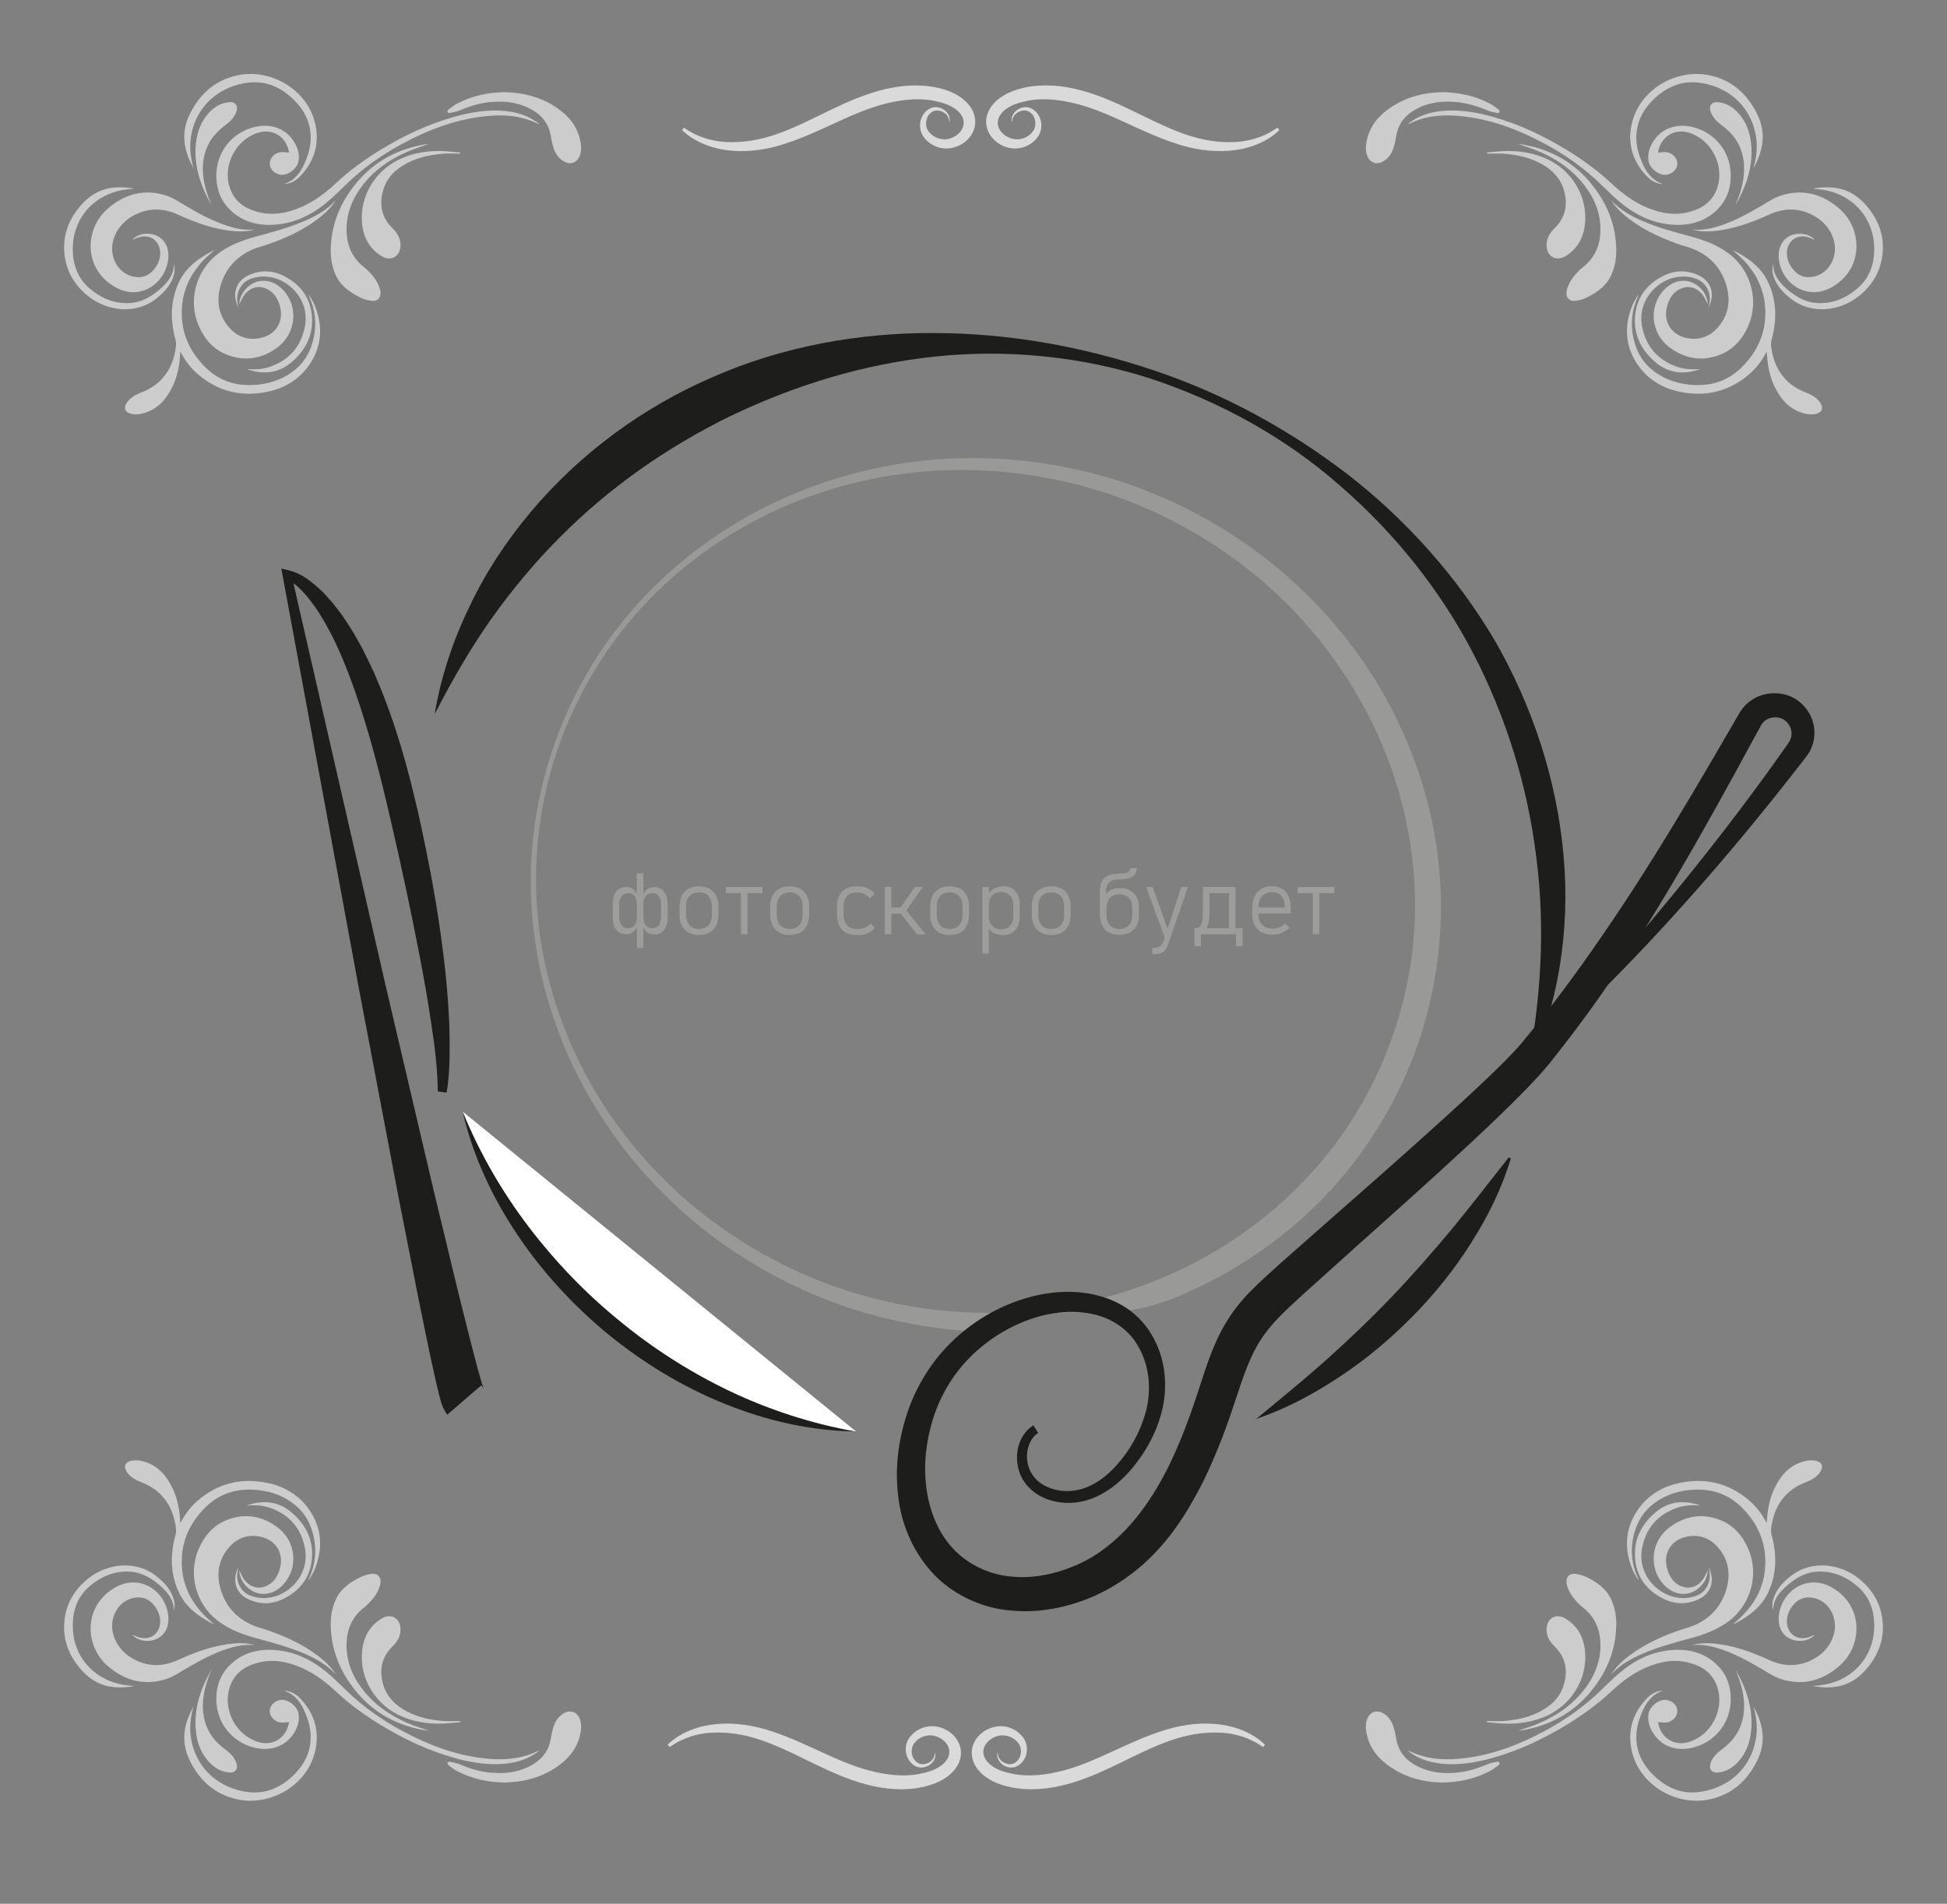 <?xml version="1.0" encoding="UTF-8"?>
<svg id="_Слой_1" data-name="Слой 1" xmlns="http://www.w3.org/2000/svg" viewBox="0 0 220.22 215.35">
  <rect x="0" y="0" width="220.22" height="215.35" fill="#808080" stroke="none"/>
  <defs>
    <style>
      .cls-1 {
        fill: #fff;
      }

      .cls-2 {
        fill: #9d9d9c;
      }

      .cls-3 {
        fill: #dadada;
      }

      .cls-4 {
        fill: #ccc;
      }

      .cls-5 {
        fill: #1d1d1b;
      }

      .cls-6 {
        fill: #999998;
      }
    </style>
  </defs>
  <g>
    <path class="cls-4" d="M182.25,189.38c.38-.62,.88-1.13,1.42-1.6,1.77-1.51,3.82-2.49,5.99-3.27,.36-.13,.72-.24,1.09-.35,2.09-.62,3.63-1.91,4.37-3.94,.66-1.81,.54-3.65-.8-5.18-.9-1.04-2.09-1.5-3.48-1.23-1.92,.37-2.84,2.03-2.2,3.88,.22,.63,.56,1.18,1.13,1.54,1.13,.71,2.38,.34,3.05-.91,.12-.22,.21-.46,.34-.68-.04,.76-.37,1.4-.92,1.91-1.19,1.11-2.87,.97-4.06-.31-1.75-1.89-1.46-4.92,.69-6.5,1.68-1.24,3.57-1.58,5.54-.86,1.61,.58,2.67,1.79,3.34,3.33,1.23,2.84,.31,6.24-2.15,8.12-1.33,1.02-2.85,1.57-4.44,2-1.81,.49-3.62,.98-5.35,1.72-1.33,.57-2.58,1.27-3.57,2.35Z"/>
    <path class="cls-4" d="M159.26,198.02c.29,.12,.57,.25,.86,.36,1.51,.59,3.09,.7,4.69,.58,3.56-.27,6.82-1.5,9.93-3.17,2.31-1.24,4.44-2.75,6.33-4.58,.8-.77,1.58-1.56,2.45-2.25,1.57-1.25,3.34-2.09,5.36-2.29,1.9-.19,3.68,.17,5.14,1.48,1.3,1.16,1.82,2.67,1.73,4.38-.13,2.51-1.86,4.57-4.3,5.16-1.76,.43-3.38-.1-4.34-1.46-.49-.69-.77-1.45-.66-2.32,.11-.91,1.24-1.77,2.1-1.61,.68,.13,1.18,.66,1.17,1.26,0,.6-.53,1.19-1.19,1.28-.31,.04-.64-.02-.99-.04,.03,.13,.05,.31,.1,.47,.47,1.49,1.88,2.24,3.38,1.78,2.57-.78,4.08-3.74,3.2-6.28-.5-1.44-1.59-2.24-2.99-2.64-1.82-.53-3.56-.18-5.24,.58-1.42,.65-2.64,1.58-3.77,2.64-1.51,1.42-3.18,2.62-4.93,3.7-2.65,1.62-5.43,2.95-8.42,3.79-1.67,.47-3.38,.78-5.12,.71-1.49-.06-2.9-.38-4.15-1.24-.12-.08-.23-.17-.34-.25,0-.01,.02-.03,.02-.04Z"/>
    <path class="cls-4" d="M191.41,186.09c.76-.23,1.54-.25,2.31-.19,2.25,.19,4.34,.94,6.37,1.87,1.8,.83,3.62,.78,5.32-.27,.95-.59,1.66-1.46,1.99-2.55,.55-1.81-.45-3.87-2.34-4.21-.85-.15-1.57,.07-2.15,.72-.42,.47-.69,1.01-.78,1.63-.2,1.38,.91,2.76,2.71,2.01,.13-.05,.26-.12,.4-.18-.2,.31-.78,.61-1.31,.67-1.58,.19-2.77-.85-2.75-2.47,.02-1.92,1.41-3.71,3.3-4.06,1.24-.22,2.32,.17,3.31,.89,3.01,2.2,2.72,6.3,.33,8.43-1.92,1.72-4.19,2.36-6.71,1.54-.8-.26-1.53-.77-2.27-1.2-1.5-.88-3.01-1.7-4.67-2.23-.94-.3-1.89-.49-2.88-.41-.07,0-.13,0-.2,0Z"/>
    <path class="cls-4" d="M199.84,172.26c.06-1.32,.26-2.59,.81-3.78,.63-1.37,1.51-2.51,2.99-3.05,.54-.2,1.11-.31,1.69-.2,.74,.14,.97,.65,.55,1.28-.41,.61-1.04,.92-1.69,1.18-.83,.33-1.58,.78-2.2,1.43-.81,.85-1.29,1.86-1.53,3-.06,.28-.12,.56-.14,.85-.01,.21,0,.44,.06,.65,.62,2.28,.6,4.52-.47,6.68-.66,1.33-1.76,2.24-3.02,2.99-.29,.17-.59,.33-.9,.47,.39-.36,.8-.7,1.17-1.08,1.81-1.86,2.67-4.09,2.49-6.67-.15-2.16-1.12-3.97-2.64-5.49-1.68-1.67-3.72-2.22-6.03-1.96-1.6,.18-3.04,.74-4.27,1.8-1.06,.92-1.65,2.09-1.95,3.43-.36,1.61-.2,3.17,.48,4.68,.02,.05,.05,.1,.07,.16,0,0,0,.02,0,.1-.15-.23-.26-.4-.36-.58-.11-.19-.21-.39-.3-.59-.91-2.23-.88-4.42,.41-6.49,1.12-1.78,2.8-2.87,4.85-3.31,3-.64,5.69,0,8.02,2.04,.72,.63,1.29,1.38,1.75,2.22,.04,.08,.09,.16,.14,.24Z"/>
    <path class="cls-4" d="M171.79,195.75c.63-.22,1.2-.4,1.76-.61,2.05-.8,3.89-1.94,5.33-3.64,1.37-1.62,2.21-3.46,2.14-5.63-.05-1.57-.62-2.92-1.87-3.94-.74-.6-1.39-1.3-1.77-2.19-.08-.18-.14-.38-.18-.57-.14-.7,.26-1.21,.96-1.14,.46,.05,.94,.19,1.36,.4,1.15,.58,2.19,1.3,2.74,2.54,.42,.95,.58,1.94,.55,2.96-.07,2.86-1.14,5.34-2.96,7.51-2.08,2.46-4.76,3.84-7.93,4.32-.02,0-.04,0-.13,0Z"/>
    <path class="cls-4" d="M162.97,201.62c-2.14-.04-4.35-.64-6.25-2.14-1.14-.9-1.91-2.05-2.17-3.5-.09-.48-.1-.95,.05-1.42,.28-.91,1.13-1.23,1.93-.71,.55,.35,.89,.87,1.08,1.47,.15,.45,.24,.92,.32,1.39,.25,1.48,1.13,2.45,2.42,3.1,1.38,.7,2.85,.84,4.36,.71,1.23-.11,2.4-.47,3.53-.95,.35-.15,.73-.21,1.1-.29,.08-.02,.23,.04,.26,.11,.03,.06-.03,.22-.09,.27-.32,.24-.64,.49-.99,.68-1.66,.86-3.43,1.28-5.54,1.3Z"/>
    <path class="cls-4" d="M168.19,194.68c.6,0,1.2,.03,1.79,0,1.47-.1,2.9-.39,4.22-1.08,1.29-.68,2.3-1.64,2.7-3.09,.45-1.59,.18-3.03-1.03-4.23-.55-.54-.95-1.15-.94-1.96,0-1.25,1.06-1.89,2.13-1.24,1.15,.69,1.86,1.74,2.12,3.04,.63,3.17-1.07,6.44-4.05,7.88-1.65,.8-3.41,1.05-5.22,.96-.58-.03-1.15-.1-1.73-.15,0-.04,0-.09,0-.13Z"/>
    <path class="cls-4" d="M198.28,192.95c1.14,1.98,1.54,4.03,.48,6.19-1.13,2.29-2.86,3.86-5.4,4.4-3.74,.81-8.05-1.62-8.84-5.7-.44-2.26,.25-4.24,1.89-5.86,.43-.43,.97-.66,1.59-.75,0,.03,0,.05-.01,.05-1.18,.42-1.82,1.35-2.28,2.44-.36,.84-.61,1.72-.63,2.64-.04,1.82,.73,3.3,2.02,4.52,1.39,1.32,3.01,2.05,4.97,1.84,3.1-.33,5.89-2.43,6.52-5.95,.23-1.25,.1-2.48-.25-3.69-.01-.04-.03-.09-.04-.13Z"/>
    <path class="cls-4" d="M200.55,182.15c-.15-.53-.07-1.05,.12-1.55,.4-1.02,1.15-1.77,2.01-2.42,2.18-1.66,5.38-1.38,7.59,.4,1.5,1.21,2.43,2.75,2.65,4.67,.22,1.89-.3,3.59-1.46,5.11-.84,1.1-1.85,1.96-3.22,2.32-.9,.24-1.82,.23-2.73,.12-.15-.02-.31-.04-.46-.09,.84-.04,1.65-.17,2.44-.44,2.79-.98,4.52-3.45,4.5-6.41-.01-1.71-.53-3.22-1.85-4.38-1.26-1.1-2.71-1.74-4.41-1.71-1.2,.02-2.21,.5-3.13,1.2-.39,.29-.76,.62-1.09,.98-.57,.62-.96,1.33-.95,2.21Z"/>
    <path class="cls-4" d="M196.27,188.81c1.17,2.02,1.95,4.17,1.83,6.55-.07,1.36-.43,2.63-1.3,3.7-.63,.77-1.41,1.32-2.43,1.44-.78,.09-1.15-.41-.86-1.15,.23-.59,.66-1.03,1.16-1.4,.81-.6,1.51-1.29,1.97-2.2,.65-1.28,.75-2.63,.53-4.03-.15-.95-.45-1.86-.83-2.74-.03-.06-.04-.12-.07-.18Z"/>
    <path class="cls-4" d="M193.22,177.23c.7,1.24,.56,2.92-1.13,3.69-1.4,.64-2.8,.56-4.14-.17-1.59-.86-2.66-2.14-2.95-3.97-.32-2.04,.3-3.79,1.75-5.25,.78-.78,1.67-1.37,2.79-1.55,.95-.15,1.88,0,2.78,.32-.91-.07-1.81-.03-2.67,.27-2.13,.76-3.45,2.25-3.9,4.46-.62,3,1.65,5.23,3.72,5.64,.86,.17,1.7,.13,2.51-.21,1.07-.45,1.62-1.65,1.34-2.87-.02-.09-.05-.18-.09-.36Z"/>
  </g>
  <g>
    <path class="cls-4" d="M37.97,189.38c-.38-.62-.88-1.13-1.42-1.6-1.77-1.51-3.82-2.49-5.99-3.27-.36-.13-.72-.24-1.09-.35-2.09-.62-3.63-1.91-4.37-3.94-.66-1.81-.54-3.65,.8-5.18,.9-1.04,2.09-1.5,3.48-1.23,1.92,.37,2.84,2.03,2.2,3.88-.22,.63-.56,1.18-1.13,1.54-1.13,.71-2.38,.34-3.05-.91-.12-.22-.21-.46-.34-.68,.04,.76,.37,1.4,.92,1.91,1.19,1.11,2.87,.97,4.06-.31,1.75-1.89,1.46-4.92-.69-6.5-1.68-1.24-3.57-1.58-5.54-.86-1.61,.58-2.67,1.79-3.34,3.33-1.23,2.84-.31,6.24,2.15,8.12,1.33,1.02,2.85,1.57,4.44,2,1.81,.49,3.62,.98,5.35,1.72,1.33,.57,2.58,1.27,3.57,2.35Z"/>
    <path class="cls-4" d="M60.97,198.02c-.29,.12-.57,.25-.86,.36-1.51,.59-3.09,.7-4.69,.58-3.56-.27-6.82-1.5-9.93-3.17-2.31-1.24-4.44-2.75-6.33-4.58-.8-.77-1.58-1.56-2.45-2.25-1.57-1.25-3.34-2.09-5.36-2.29-1.9-.19-3.68,.17-5.14,1.48-1.3,1.16-1.82,2.67-1.73,4.38,.13,2.51,1.86,4.57,4.3,5.16,1.76,.43,3.38-.1,4.34-1.46,.49-.69,.77-1.45,.66-2.32-.11-.91-1.24-1.77-2.1-1.61-.68,.13-1.18,.66-1.17,1.26,0,.6,.53,1.19,1.19,1.28,.31,.04,.64-.02,.99-.04-.03,.13-.05,.31-.1,.47-.47,1.49-1.88,2.24-3.38,1.78-2.57-.78-4.08-3.74-3.2-6.28,.5-1.44,1.59-2.24,2.99-2.64,1.82-.53,3.56-.18,5.24,.58,1.42,.65,2.64,1.58,3.77,2.64,1.51,1.42,3.18,2.62,4.93,3.7,2.65,1.62,5.43,2.95,8.42,3.79,1.67,.47,3.38,.78,5.12,.71,1.49-.06,2.9-.38,4.15-1.24,.12-.08,.23-.17,.34-.25,0-.01-.02-.03-.02-.04Z"/>
    <path class="cls-4" d="M28.82,186.09c-.76-.23-1.54-.25-2.31-.19-2.25,.19-4.34,.94-6.37,1.87-1.8,.83-3.62,.78-5.32-.27-.95-.59-1.66-1.46-1.99-2.55-.55-1.81,.45-3.87,2.34-4.21,.85-.15,1.57,.07,2.15,.72,.42,.47,.69,1.01,.78,1.63,.2,1.38-.91,2.76-2.71,2.01-.13-.05-.26-.12-.4-.18,.2,.31,.78,.61,1.31,.67,1.58,.19,2.77-.85,2.75-2.47-.02-1.92-1.41-3.71-3.3-4.06-1.24-.22-2.32,.17-3.31,.89-3.01,2.2-2.72,6.3-.33,8.43,1.92,1.72,4.19,2.36,6.71,1.54,.8-.26,1.53-.77,2.27-1.2,1.5-.88,3.01-1.7,4.67-2.23,.94-.3,1.89-.49,2.88-.41,.07,0,.13,0,.2,0Z"/>
    <path class="cls-4" d="M20.39,172.26c-.06-1.32-.26-2.59-.81-3.78-.63-1.37-1.51-2.51-2.99-3.05-.54-.2-1.11-.31-1.69-.2-.74,.14-.97,.65-.55,1.28,.41,.61,1.04,.92,1.69,1.18,.83,.33,1.58,.78,2.2,1.43,.81,.85,1.29,1.86,1.53,3,.06,.28,.12,.56,.14,.85,.01,.21,0,.44-.06,.65-.62,2.28-.6,4.52,.47,6.68,.66,1.33,1.76,2.24,3.02,2.99,.29,.17,.59,.33,.9,.47-.39-.36-.8-.7-1.17-1.08-1.81-1.86-2.67-4.09-2.49-6.67,.15-2.16,1.12-3.97,2.64-5.49,1.68-1.67,3.72-2.22,6.03-1.96,1.6,.18,3.04,.74,4.27,1.8,1.06,.92,1.65,2.09,1.95,3.43,.36,1.61,.2,3.17-.48,4.68-.02,.05-.05,.1-.07,.16,0,0,0,.02,0,.1,.15-.23,.26-.4,.36-.58,.11-.19,.21-.39,.3-.59,.91-2.23,.88-4.42-.41-6.49-1.12-1.78-2.8-2.87-4.85-3.31-3-.64-5.69,0-8.02,2.04-.72,.63-1.29,1.38-1.75,2.22-.04,.08-.09,.16-.14,.24Z"/>
    <path class="cls-4" d="M48.43,195.75c-.63-.22-1.2-.4-1.76-.61-2.05-.8-3.89-1.94-5.33-3.64-1.37-1.62-2.21-3.46-2.14-5.63,.05-1.57,.62-2.92,1.87-3.94,.74-.6,1.39-1.3,1.77-2.19,.08-.18,.14-.38,.18-.57,.14-.7-.26-1.21-.96-1.14-.46,.05-.94,.19-1.36,.4-1.15,.58-2.19,1.3-2.74,2.54-.42,.95-.58,1.94-.55,2.96,.07,2.86,1.14,5.34,2.96,7.51,2.08,2.46,4.76,3.84,7.93,4.32,.02,0,.04,0,.13,0Z"/>
    <path class="cls-4" d="M57.25,201.62c2.14-.04,4.35-.64,6.25-2.14,1.14-.9,1.91-2.05,2.17-3.5,.09-.48,.1-.95-.05-1.42-.28-.91-1.13-1.23-1.93-.71-.55,.35-.89,.87-1.08,1.47-.15,.45-.24,.92-.32,1.39-.25,1.48-1.13,2.45-2.42,3.1-1.38,.7-2.85,.84-4.36,.71-1.23-.11-2.4-.47-3.53-.95-.35-.15-.73-.21-1.1-.29-.08-.02-.23,.04-.26,.11-.03,.06,.03,.22,.09,.27,.32,.24,.64,.49,.99,.68,1.66,.86,3.43,1.28,5.54,1.3Z"/>
    <path class="cls-4" d="M52.04,194.68c-.6,0-1.2,.03-1.79,0-1.47-.1-2.9-.39-4.22-1.08-1.29-.68-2.3-1.64-2.7-3.09-.45-1.59-.18-3.03,1.03-4.23,.55-.54,.95-1.15,.94-1.96,0-1.25-1.06-1.89-2.13-1.24-1.15,.69-1.86,1.74-2.12,3.04-.63,3.17,1.07,6.44,4.05,7.88,1.65,.8,3.41,1.05,5.22,.96,.58-.03,1.15-.1,1.73-.15,0-.04,0-.09,0-.13Z"/>
    <path class="cls-4" d="M21.94,192.95c-1.14,1.98-1.54,4.03-.48,6.19,1.13,2.29,2.86,3.86,5.4,4.4,3.74,.81,8.05-1.62,8.84-5.7,.44-2.26-.25-4.24-1.89-5.86-.43-.43-.97-.66-1.59-.75,0,.03,0,.05,.01,.05,1.18,.42,1.82,1.35,2.28,2.44,.36,.84,.61,1.72,.63,2.64,.04,1.82-.73,3.3-2.02,4.52-1.39,1.32-3.01,2.05-4.97,1.84-3.1-.33-5.89-2.43-6.52-5.95-.23-1.25-.1-2.48,.25-3.69,.01-.04,.03-.09,.04-.13Z"/>
    <path class="cls-4" d="M19.67,182.15c.15-.53,.07-1.05-.12-1.55-.4-1.02-1.15-1.77-2.01-2.42-2.18-1.66-5.38-1.38-7.59,.4-1.5,1.21-2.43,2.75-2.65,4.67-.22,1.89,.3,3.59,1.46,5.11,.84,1.1,1.85,1.96,3.22,2.32,.9,.24,1.82,.23,2.73,.12,.15-.02,.31-.04,.46-.09-.84-.04-1.65-.17-2.44-.44-2.79-.98-4.52-3.45-4.5-6.41,.01-1.71,.53-3.22,1.85-4.38,1.26-1.1,2.71-1.74,4.41-1.71,1.2,.02,2.21,.5,3.13,1.2,.39,.29,.76,.62,1.09,.98,.57,.62,.96,1.33,.95,2.21Z"/>
    <path class="cls-4" d="M23.95,188.81c-1.17,2.02-1.95,4.17-1.83,6.55,.07,1.36,.43,2.63,1.3,3.7,.63,.77,1.41,1.32,2.43,1.44,.78,.09,1.15-.41,.86-1.15-.23-.59-.66-1.03-1.16-1.4-.81-.6-1.51-1.29-1.97-2.2-.65-1.28-.75-2.63-.53-4.03,.15-.95,.45-1.86,.83-2.74,.03-.06,.04-.12,.07-.18Z"/>
    <path class="cls-4" d="M27,177.23c-.7,1.24-.56,2.92,1.13,3.69,1.4,.64,2.8,.56,4.14-.17,1.59-.86,2.66-2.14,2.95-3.97,.32-2.04-.3-3.79-1.75-5.25-.78-.78-1.67-1.37-2.79-1.55-.95-.15-1.88,0-2.78,.32,.91-.07,1.81-.03,2.67,.27,2.13,.76,3.45,2.25,3.9,4.46,.62,3-1.65,5.23-3.72,5.64-.86,.17-1.7,.13-2.51-.21-1.07-.45-1.62-1.65-1.34-2.87,.02-.09,.05-.18,.09-.36Z"/>
  </g>
  <g>
    <path class="cls-3" d="M75.52,197.35c1.49-1.45,3.59-2.17,5.65-2.34,2.08-.17,4.19,.18,6.14,.84,3.92,1.28,7.35,3.48,11.09,4.45,1.86,.47,3.78,.72,5.6,.36,.91-.18,1.79-.44,2.46-.95,.68-.49,1.05-1.21,.88-1.88-.16-.69-.89-1.32-1.68-1.48-.76-.19-1.72,.13-2.21,.79-.52,.6-.43,1.73,.29,2.22,.66,.52,1.99-.03,2-1.05h.05c.19,1.07-1.2,2.05-2.28,1.45-1.04-.56-1.39-2.04-.73-3.08,.65-1,1.85-1.55,3.06-1.39,1.17,.17,2.29,.92,2.72,2.17,.21,.63,.16,1.33-.1,1.92-.26,.6-.67,1.07-1.12,1.44-.91,.74-2,1.11-3.04,1.34-2.12,.44-4.3,.23-6.31-.31-4.07-1.08-7.48-3.35-11.12-4.73-1.82-.7-3.71-1.15-5.65-1.14-1.93-.03-3.87,.49-5.47,1.64l-.23-.27Z"/>
    <path class="cls-3" d="M142.85,197.62c-1.6-1.15-3.54-1.67-5.47-1.64-1.94,0-3.83,.44-5.65,1.14-3.65,1.38-7.05,3.65-11.12,4.73-2.01,.53-4.18,.75-6.31,.31-1.04-.22-2.13-.59-3.04-1.34-.45-.37-.87-.84-1.12-1.44-.25-.59-.31-1.29-.1-1.92,.43-1.25,1.55-2,2.72-2.17,1.21-.16,2.41,.39,3.06,1.39,.66,1.04,.31,2.52-.73,3.08-1.09,.6-2.47-.38-2.28-1.46h.05c0,1.03,1.33,1.58,2,1.06,.71-.5,.81-1.62,.29-2.22-.49-.65-1.45-.98-2.21-.79-.79,.16-1.52,.79-1.68,1.48-.17,.67,.2,1.4,.88,1.88,.67,.51,1.55,.77,2.46,.95,1.82,.36,3.74,.11,5.6-.36,3.73-.97,7.16-3.17,11.09-4.45,1.94-.66,4.06-1.02,6.14-.84,2.06,.17,4.16,.9,5.65,2.34l-.23,.27Z"/>
  </g>
  <g>
    <path class="cls-4" d="M37.97,22.68c-.38,.62-.88,1.13-1.42,1.6-1.77,1.51-3.82,2.49-5.99,3.27-.36,.13-.72,.24-1.09,.35-2.09,.62-3.63,1.91-4.37,3.94-.66,1.81-.54,3.65,.8,5.18,.9,1.04,2.09,1.5,3.48,1.23,1.92-.37,2.84-2.03,2.2-3.88-.22-.63-.56-1.18-1.13-1.54-1.13-.71-2.38-.34-3.05,.91-.12,.22-.21,.46-.34,.68,.04-.76,.37-1.4,.92-1.91,1.19-1.11,2.87-.97,4.06,.31,1.75,1.89,1.46,4.92-.69,6.5-1.68,1.24-3.57,1.58-5.54,.86-1.61-.58-2.67-1.79-3.34-3.33-1.23-2.84-.31-6.24,2.15-8.12,1.33-1.02,2.85-1.57,4.44-2,1.81-.49,3.62-.98,5.35-1.72,1.33-.57,2.58-1.27,3.57-2.35Z"/>
    <path class="cls-4" d="M60.97,14.04c-.29-.12-.57-.25-.86-.36-1.51-.59-3.09-.7-4.69-.58-3.56,.27-6.82,1.5-9.93,3.17-2.31,1.24-4.44,2.75-6.33,4.58-.8,.77-1.58,1.56-2.45,2.25-1.57,1.25-3.34,2.09-5.36,2.29-1.9,.19-3.68-.17-5.14-1.48-1.3-1.16-1.82-2.67-1.73-4.38,.13-2.51,1.86-4.57,4.3-5.16,1.76-.43,3.38,.1,4.34,1.46,.49,.69,.77,1.45,.66,2.32-.11,.91-1.24,1.77-2.1,1.61-.68-.13-1.18-.66-1.17-1.26,0-.6,.53-1.19,1.19-1.28,.31-.04,.64,.02,.99,.04-.03-.13-.05-.31-.1-.47-.47-1.49-1.88-2.24-3.38-1.78-2.57,.78-4.08,3.74-3.2,6.28,.5,1.44,1.59,2.24,2.99,2.64,1.82,.53,3.56,.18,5.24-.58,1.42-.65,2.64-1.58,3.77-2.64,1.51-1.42,3.18-2.62,4.93-3.7,2.65-1.62,5.43-2.95,8.42-3.79,1.67-.47,3.38-.78,5.12-.71,1.49,.06,2.9,.38,4.15,1.24,.12,.08,.23,.17,.34,.25,0,.01-.02,.03-.02,.04Z"/>
    <path class="cls-4" d="M28.82,25.96c-.76,.23-1.54,.25-2.31,.19-2.25-.19-4.34-.94-6.37-1.87-1.8-.83-3.62-.78-5.32,.27-.95,.59-1.66,1.46-1.99,2.55-.55,1.81,.45,3.87,2.34,4.21,.85,.15,1.57-.07,2.15-.72,.42-.47,.69-1.01,.78-1.63,.2-1.38-.91-2.76-2.71-2.01-.13,.05-.26,.12-.4,.18,.2-.31,.78-.61,1.31-.67,1.58-.19,2.77,.85,2.75,2.47-.02,1.92-1.41,3.71-3.3,4.06-1.24,.22-2.32-.17-3.31-.89-3.01-2.2-2.72-6.3-.33-8.43,1.92-1.72,4.19-2.36,6.71-1.54,.8,.26,1.53,.77,2.27,1.2,1.5,.88,3.01,1.7,4.67,2.23,.94,.3,1.89,.49,2.88,.41,.07,0,.13,0,.2,0Z"/>
    <path class="cls-4" d="M20.39,39.8c-.06,1.32-.26,2.59-.81,3.78-.63,1.37-1.51,2.51-2.99,3.05-.54,.2-1.11,.31-1.69,.2-.74-.14-.97-.65-.55-1.28,.41-.61,1.04-.92,1.69-1.18,.83-.33,1.58-.78,2.2-1.43,.81-.85,1.29-1.86,1.53-3,.06-.28,.12-.56,.14-.85,.01-.21,0-.44-.06-.65-.62-2.28-.6-4.52,.47-6.68,.66-1.33,1.76-2.24,3.02-2.99,.29-.17,.59-.33,.9-.47-.39,.36-.8,.7-1.17,1.08-1.81,1.86-2.67,4.09-2.49,6.67,.15,2.16,1.12,3.97,2.64,5.49,1.68,1.67,3.72,2.22,6.03,1.96,1.6-.18,3.04-.74,4.27-1.8,1.06-.92,1.65-2.09,1.95-3.43,.36-1.61,.2-3.17-.48-4.68-.02-.05-.05-.1-.07-.16,0,0,0-.02,0-.1,.15,.23,.26,.4,.36,.58,.11,.19,.21,.39,.3,.59,.91,2.23,.88,4.42-.41,6.49-1.12,1.78-2.8,2.87-4.85,3.31-3,.64-5.69,0-8.02-2.04-.72-.63-1.29-1.38-1.75-2.22-.04-.08-.09-.16-.14-.24Z"/>
    <path class="cls-4" d="M48.43,16.31c-.63,.22-1.2,.4-1.76,.61-2.05,.8-3.89,1.94-5.33,3.64-1.37,1.62-2.21,3.46-2.14,5.63,.05,1.57,.62,2.92,1.87,3.94,.74,.6,1.39,1.3,1.77,2.19,.08,.18,.14,.38,.18,.57,.14,.7-.26,1.21-.96,1.14-.46-.05-.94-.19-1.36-.4-1.15-.58-2.19-1.3-2.74-2.54-.42-.95-.58-1.94-.55-2.96,.07-2.86,1.14-5.34,2.96-7.51,2.08-2.46,4.76-3.84,7.93-4.32,.02,0,.04,0,.13,0Z"/>
    <path class="cls-4" d="M57.25,10.44c2.14,.04,4.35,.64,6.25,2.14,1.14,.9,1.91,2.05,2.17,3.5,.09,.48,.1,.95-.05,1.42-.28,.91-1.13,1.23-1.93,.71-.55-.35-.89-.87-1.08-1.47-.15-.45-.24-.92-.32-1.39-.25-1.48-1.13-2.45-2.42-3.1-1.38-.7-2.85-.84-4.36-.71-1.23,.11-2.4,.47-3.53,.95-.35,.15-.73,.21-1.1,.29-.08,.02-.23-.04-.26-.11-.03-.06,.03-.22,.09-.27,.32-.24,.64-.49,.99-.68,1.66-.86,3.43-1.28,5.54-1.3Z"/>
    <path class="cls-4" d="M52.04,17.38c-.6,0-1.2-.03-1.79,0-1.47,.1-2.9,.39-4.22,1.08-1.29,.68-2.3,1.64-2.7,3.09-.45,1.59-.18,3.03,1.03,4.23,.55,.54,.95,1.15,.94,1.96,0,1.25-1.06,1.89-2.13,1.24-1.15-.69-1.86-1.74-2.12-3.04-.63-3.17,1.07-6.44,4.05-7.88,1.65-.8,3.41-1.05,5.22-.96,.58,.03,1.15,.1,1.73,.15,0,.04,0,.09,0,.13Z"/>
    <path class="cls-4" d="M21.94,19.11c-1.14-1.98-1.54-4.03-.48-6.19,1.13-2.29,2.86-3.86,5.4-4.4,3.74-.81,8.05,1.62,8.84,5.7,.44,2.26-.25,4.24-1.89,5.86-.43,.43-.97,.66-1.59,.75,0-.03,0-.05,.01-.05,1.18-.42,1.82-1.35,2.28-2.44,.36-.84,.61-1.72,.63-2.64,.04-1.82-.73-3.3-2.02-4.52-1.39-1.32-3.01-2.05-4.97-1.84-3.1,.33-5.89,2.43-6.52,5.95-.23,1.25-.1,2.48,.25,3.69,.01,.04,.03,.09,.04,.13Z"/>
    <path class="cls-4" d="M19.67,29.91c.15,.53,.07,1.05-.12,1.55-.4,1.02-1.15,1.77-2.01,2.42-2.18,1.66-5.38,1.38-7.59-.4-1.5-1.21-2.43-2.75-2.65-4.67-.22-1.89,.3-3.59,1.46-5.11,.84-1.1,1.85-1.96,3.22-2.32,.9-.24,1.82-.23,2.73-.12,.15,.02,.31,.04,.46,.09-.84,.04-1.65,.17-2.44,.44-2.79,.98-4.52,3.45-4.5,6.41,.01,1.71,.53,3.22,1.85,4.38,1.26,1.1,2.71,1.74,4.41,1.71,1.2-.02,2.21-.5,3.13-1.2,.39-.29,.76-.62,1.09-.98,.57-.62,.96-1.33,.95-2.21Z"/>
    <path class="cls-4" d="M23.95,23.25c-1.17-2.02-1.95-4.17-1.83-6.55,.07-1.36,.43-2.63,1.3-3.7,.63-.77,1.41-1.32,2.43-1.44,.78-.09,1.15,.41,.86,1.15-.23,.59-.66,1.03-1.16,1.4-.81,.6-1.51,1.29-1.97,2.2-.65,1.28-.75,2.63-.53,4.03,.15,.95,.45,1.86,.83,2.74,.03,.06,.04,.12,.07,.18Z"/>
    <path class="cls-4" d="M27,34.82c-.7-1.24-.56-2.92,1.13-3.69,1.4-.64,2.8-.56,4.14,.17,1.59,.86,2.66,2.14,2.95,3.97,.32,2.04-.3,3.79-1.75,5.25-.78,.78-1.67,1.37-2.79,1.55-.95,.15-1.88,0-2.78-.32,.91,.07,1.81,.03,2.67-.27,2.13-.76,3.45-2.25,3.9-4.46,.62-3-1.65-5.23-3.72-5.64-.86-.17-1.7-.13-2.51,.21-1.07,.45-1.62,1.65-1.34,2.87,.02,.09,.05,.18,.09,.36Z"/>
  </g>
  <g>
    <path class="cls-4" d="M182.25,22.68c.38,.62,.88,1.13,1.42,1.6,1.77,1.51,3.82,2.49,5.99,3.27,.36,.13,.72,.24,1.09,.35,2.09,.62,3.63,1.91,4.37,3.94,.66,1.81,.54,3.65-.8,5.18-.9,1.04-2.09,1.5-3.48,1.23-1.92-.37-2.84-2.03-2.2-3.88,.22-.63,.56-1.18,1.13-1.54,1.13-.71,2.38-.34,3.05,.91,.12,.22,.21,.46,.34,.68-.04-.76-.37-1.4-.92-1.91-1.19-1.11-2.87-.97-4.06,.31-1.75,1.89-1.46,4.92,.69,6.5,1.68,1.24,3.57,1.58,5.54,.86,1.61-.58,2.67-1.79,3.34-3.33,1.23-2.84,.31-6.24-2.15-8.12-1.33-1.02-2.85-1.57-4.44-2-1.81-.49-3.62-.98-5.35-1.72-1.33-.57-2.58-1.27-3.57-2.35Z"/>
    <path class="cls-4" d="M159.26,14.04c.29-.12,.57-.25,.86-.36,1.51-.59,3.09-.7,4.69-.58,3.56,.27,6.82,1.5,9.93,3.17,2.31,1.24,4.44,2.75,6.33,4.58,.8,.77,1.58,1.56,2.45,2.25,1.57,1.25,3.34,2.09,5.36,2.29,1.9,.19,3.68-.17,5.14-1.48,1.3-1.16,1.82-2.67,1.73-4.38-.13-2.51-1.86-4.57-4.3-5.16-1.76-.43-3.38,.1-4.34,1.46-.49,.69-.77,1.45-.66,2.32,.11,.91,1.24,1.77,2.1,1.61,.68-.13,1.18-.66,1.17-1.26,0-.6-.53-1.19-1.19-1.28-.31-.04-.64,.02-.99,.04,.03-.13,.05-.31,.1-.47,.47-1.49,1.88-2.24,3.38-1.78,2.57,.78,4.08,3.74,3.2,6.28-.5,1.44-1.59,2.24-2.99,2.64-1.82,.53-3.56,.18-5.24-.58-1.42-.65-2.64-1.58-3.77-2.64-1.51-1.42-3.18-2.62-4.93-3.7-2.65-1.62-5.43-2.95-8.42-3.79-1.67-.47-3.38-.78-5.12-.71-1.49,.06-2.9,.38-4.15,1.24-.12,.08-.23,.17-.34,.25,0,.01,.02,.03,.02,.04Z"/>
    <path class="cls-4" d="M191.41,25.96c.76,.23,1.54,.25,2.31,.19,2.25-.19,4.34-.94,6.37-1.87,1.8-.83,3.62-.78,5.32,.27,.95,.59,1.66,1.46,1.99,2.55,.55,1.81-.45,3.87-2.34,4.21-.85,.15-1.57-.07-2.15-.72-.42-.47-.69-1.01-.78-1.63-.2-1.38,.91-2.76,2.71-2.01,.13,.05,.26,.12,.4,.18-.2-.31-.78-.61-1.31-.67-1.58-.19-2.77,.85-2.75,2.47,.02,1.92,1.41,3.71,3.3,4.06,1.24,.22,2.32-.17,3.31-.89,3.01-2.2,2.72-6.3,.33-8.43-1.92-1.72-4.19-2.36-6.71-1.54-.8,.26-1.53,.77-2.27,1.2-1.5,.88-3.01,1.7-4.67,2.23-.94,.3-1.89,.49-2.88,.41-.07,0-.13,0-.2,0Z"/>
    <path class="cls-4" d="M199.84,39.8c.06,1.32,.26,2.59,.81,3.78,.63,1.37,1.51,2.51,2.99,3.05,.54,.2,1.11,.31,1.69,.2,.74-.14,.97-.65,.55-1.28-.41-.61-1.04-.92-1.69-1.18-.83-.33-1.58-.78-2.2-1.43-.81-.85-1.29-1.86-1.53-3-.06-.28-.12-.56-.14-.85-.01-.21,0-.44,.06-.65,.62-2.28,.6-4.52-.47-6.68-.66-1.33-1.76-2.24-3.02-2.99-.29-.17-.59-.33-.9-.47,.39,.36,.8,.7,1.17,1.08,1.81,1.86,2.67,4.09,2.49,6.67-.15,2.16-1.12,3.97-2.64,5.49-1.68,1.67-3.72,2.22-6.03,1.96-1.6-.18-3.04-.74-4.27-1.8-1.06-.92-1.65-2.09-1.95-3.43-.36-1.61-.2-3.17,.48-4.68,.02-.05,.05-.1,.07-.16,0,0,0-.02,0-.1-.15,.23-.26,.4-.36,.58-.11,.19-.21,.39-.3,.59-.91,2.23-.88,4.42,.41,6.49,1.12,1.78,2.8,2.87,4.85,3.31,3,.64,5.69,0,8.02-2.04,.72-.63,1.29-1.38,1.75-2.22,.04-.08,.09-.16,.14-.24Z"/>
    <path class="cls-4" d="M171.79,16.31c.63,.22,1.2,.4,1.76,.61,2.05,.8,3.89,1.94,5.33,3.64,1.37,1.62,2.21,3.46,2.14,5.63-.05,1.57-.62,2.92-1.87,3.94-.74,.6-1.39,1.3-1.77,2.19-.08,.18-.14,.38-.18,.57-.14,.7,.26,1.21,.96,1.14,.46-.05,.94-.19,1.36-.4,1.15-.58,2.19-1.3,2.74-2.54,.42-.95,.58-1.94,.55-2.96-.07-2.86-1.14-5.34-2.96-7.51-2.08-2.46-4.76-3.84-7.93-4.32-.02,0-.04,0-.13,0Z"/>
    <path class="cls-4" d="M162.97,10.44c-2.14,.04-4.35,.64-6.25,2.14-1.14,.9-1.91,2.05-2.17,3.5-.09,.48-.1,.95,.05,1.42,.28,.91,1.13,1.23,1.93,.71,.55-.35,.89-.87,1.08-1.47,.15-.45,.24-.92,.32-1.39,.25-1.48,1.13-2.45,2.42-3.1,1.38-.7,2.85-.84,4.36-.71,1.23,.11,2.4,.47,3.53,.95,.35,.15,.73,.21,1.1,.29,.08,.02,.23-.04,.26-.11,.03-.06-.03-.22-.09-.27-.32-.24-.64-.49-.99-.68-1.66-.86-3.43-1.28-5.54-1.3Z"/>
    <path class="cls-4" d="M168.19,17.38c.6,0,1.2-.03,1.79,0,1.47,.1,2.9,.39,4.22,1.08,1.29,.68,2.3,1.64,2.7,3.09,.45,1.59,.18,3.03-1.03,4.23-.55,.54-.95,1.15-.94,1.96,0,1.25,1.06,1.89,2.13,1.24,1.15-.69,1.86-1.74,2.12-3.04,.63-3.17-1.07-6.44-4.05-7.88-1.65-.8-3.41-1.05-5.22-.96-.58,.03-1.15,.1-1.73,.15,0,.04,0,.09,0,.13Z"/>
    <path class="cls-4" d="M198.28,19.11c1.14-1.98,1.54-4.03,.48-6.19-1.13-2.29-2.86-3.86-5.4-4.4-3.74-.81-8.05,1.62-8.84,5.7-.44,2.26,.25,4.24,1.89,5.86,.43,.43,.97,.66,1.59,.75,0-.03,0-.05-.01-.05-1.18-.42-1.82-1.35-2.28-2.44-.36-.84-.61-1.72-.63-2.64-.04-1.82,.73-3.3,2.02-4.52,1.39-1.32,3.01-2.05,4.97-1.84,3.1,.33,5.89,2.43,6.52,5.95,.23,1.25,.1,2.48-.25,3.69-.01,.04-.03,.09-.04,.13Z"/>
    <path class="cls-4" d="M200.55,29.91c-.15,.53-.07,1.05,.12,1.55,.4,1.02,1.15,1.77,2.01,2.42,2.18,1.66,5.38,1.38,7.59-.4,1.5-1.21,2.43-2.75,2.65-4.67,.22-1.89-.3-3.59-1.46-5.11-.84-1.1-1.85-1.96-3.22-2.32-.9-.24-1.82-.23-2.73-.12-.15,.02-.31,.04-.46,.09,.84,.04,1.65,.17,2.44,.44,2.79,.98,4.52,3.45,4.5,6.41-.01,1.71-.53,3.22-1.85,4.38-1.26,1.1-2.71,1.74-4.41,1.71-1.2-.02-2.21-.5-3.13-1.2-.39-.29-.76-.62-1.09-.98-.57-.62-.96-1.33-.95-2.21Z"/>
    <path class="cls-4" d="M196.27,23.25c1.17-2.02,1.95-4.17,1.83-6.55-.07-1.36-.43-2.63-1.3-3.7-.63-.77-1.41-1.32-2.43-1.44-.78-.09-1.15,.41-.86,1.15,.23,.59,.66,1.03,1.16,1.4,.81,.6,1.51,1.29,1.97,2.2,.65,1.28,.75,2.63,.53,4.03-.15,.95-.45,1.86-.83,2.74-.03,.06-.04,.12-.07,.18Z"/>
    <path class="cls-4" d="M193.22,34.82c.7-1.24,.56-2.92-1.13-3.69-1.4-.64-2.8-.56-4.14,.17-1.59,.86-2.66,2.14-2.95,3.97-.32,2.04,.3,3.79,1.75,5.25,.78,.78,1.67,1.37,2.79,1.55,.95,.15,1.88,0,2.78-.32-.91,.07-1.81,.03-2.67-.27-2.13-.76-3.45-2.25-3.9-4.46-.62-3,1.65-5.23,3.72-5.64,.86-.17,1.7-.13,2.51,.21,1.07,.45,1.62,1.65,1.34,2.87-.02,.09-.05,.18-.09,.36Z"/>
  </g>
  <g>
    <path class="cls-3" d="M144.71,14.71c-1.49,1.45-3.59,2.17-5.65,2.34-2.08,.17-4.19-.18-6.14-.84-3.92-1.28-7.35-3.48-11.09-4.45-1.86-.47-3.78-.72-5.6-.36-.91,.18-1.79,.44-2.46,.95-.68,.49-1.05,1.21-.88,1.88,.16,.69,.89,1.32,1.68,1.48,.76,.19,1.72-.13,2.21-.79,.52-.6,.43-1.73-.29-2.22-.66-.52-1.99,.03-2,1.05h-.05c-.19-1.07,1.2-2.05,2.28-1.45,1.04,.56,1.39,2.04,.73,3.08-.65,1-1.85,1.55-3.06,1.39-1.17-.17-2.29-.92-2.72-2.17-.21-.63-.16-1.33,.1-1.92,.26-.6,.67-1.07,1.12-1.44,.91-.74,2-1.11,3.04-1.34,2.12-.44,4.3-.23,6.31,.31,4.07,1.08,7.48,3.35,11.12,4.73,1.82,.7,3.71,1.15,5.65,1.14,1.93,.03,3.87-.49,5.47-1.64l.23,.27Z"/>
    <path class="cls-3" d="M77.37,14.44c1.6,1.15,3.54,1.67,5.47,1.64,1.94,0,3.83-.44,5.65-1.14,3.65-1.38,7.05-3.65,11.12-4.73,2.01-.53,4.18-.75,6.31-.31,1.04,.22,2.13,.59,3.04,1.34,.45,.37,.87,.84,1.12,1.44,.25,.59,.31,1.29,.1,1.92-.43,1.25-1.55,2-2.72,2.17-1.21,.16-2.41-.39-3.06-1.39-.66-1.04-.31-2.52,.73-3.08,1.09-.6,2.47,.38,2.28,1.46h-.05c0-1.03-1.33-1.58-2-1.06-.71,.5-.81,1.62-.29,2.22,.49,.65,1.45,.98,2.21,.79,.79-.16,1.52-.79,1.68-1.48,.17-.67-.2-1.4-.88-1.88-.67-.51-1.55-.77-2.46-.95-1.82-.36-3.74-.11-5.6,.36-3.73,.97-7.16,3.17-11.09,4.45-1.94,.66-4.06,1.02-6.14,.84-2.06-.17-4.16-.9-5.65-2.34l.23-.27Z"/>
  </g>
  <g>
    <g>
      <g>
        <path class="cls-1" d="M96.82,161.92c-20.25-1.88-38.83-18.09-44.48-36.17"/>
        <path class="cls-5" d="M96.82,161.92c-5.06-.05-10.13-1.21-14.86-3.13-4.75-1.91-9.17-4.61-13.15-7.84-3.95-3.26-7.47-7.06-10.31-11.31-2.84-4.24-5.04-8.94-6.16-13.88,1.91,4.68,4.43,9.02,7.43,12.98,3.01,3.95,6.46,7.55,10.3,10.67,3.82,3.15,8.03,5.83,12.51,7.97,4.49,2.13,9.26,3.67,14.24,4.56Z"/>
      </g>
      <path class="cls-5" d="M49.18,80.7c.69-4.14,2.04-8.2,3.9-12.04,1.82-3.86,4.2-7.48,6.97-10.77,5.54-6.59,12.7-11.86,20.62-15.26,7.9-3.47,16.53-5,25-4.96,8.48,.02,16.84,1.54,24.76,4.2,7.94,2.64,15.37,6.7,22.03,11.81,6.62,5.15,12.36,11.55,16.67,18.87,4.21,7.36,6.95,15.64,7.71,24.13,.79,8.47-.57,17.17-4.16,24.73,1.61-8.2,2.13-16.38,1.09-24.42-.98-8.02-3.39-15.85-7.13-23.06-3.74-7.21-8.94-13.69-15.15-19.06-6.18-5.42-13.55-9.47-21.37-12.05-7.85-2.52-16.22-3.34-24.32-2.49-8.11,.84-15.92,3.26-23.11,6.7-7.18,3.5-13.78,8.11-19.42,13.8-2.83,2.84-5.4,5.94-7.76,9.26-2.33,3.33-4.4,6.89-6.31,10.63Z"/>
      <path class="cls-6" d="M160.61,117.43c-2.12,6.35-5.57,12.27-10.1,17.19-4.53,4.93-10.1,8.85-16.18,11.57-6.08,2.73-8.25,2.08-14.87,2.33-1.36,.05-7.14,2.17-8.5,2.12-5.26-.21-10.47-1.19-15.44-2.87-6.23-2.16-12.07-5.43-17.1-9.65-5.04-4.21-9.25-9.38-12.38-15.13-3.14-5.74-5.12-12.11-5.77-18.61-.67-6.5,.08-13.13,2.14-19.32,2.03-6.2,5.37-11.98,9.77-16.81,4.39-4.84,9.76-8.78,15.7-11.53,5.93-2.77,12.39-4.42,18.95-4.81,6.56-.4,13.19,.44,19.49,2.41,6.28,2.01,12.22,5.15,17.39,9.29,5.17,4.14,9.6,9.25,12.87,15.05,3.26,5.8,5.42,12.26,6.13,18.92,.72,6.65-.02,13.47-2.1,19.83Zm-2.85-.94c1.98-5.96,2.71-12.34,2.06-18.6-.63-6.26-2.53-12.39-5.56-17.94-3.01-5.55-7.08-10.55-11.95-14.62-4.86-4.08-10.51-7.25-16.54-9.34-6.05-2.05-12.47-3.03-18.87-2.79-6.4,.24-12.78,1.66-18.65,4.3-5.86,2.63-11.24,6.41-15.61,11.16-4.37,4.74-7.69,10.44-9.73,16.56-2,6.14-2.72,12.69-2.02,19.1,.69,6.42,2.77,12.65,5.92,18.25,3.16,5.61,7.44,10.55,12.44,14.54,5.01,4,10.75,7.04,16.83,8.98,6.1,1.91,12.51,2.72,18.85,2.32,6.34-.38,12.58-1.98,18.3-4.65,5.73-2.66,10.91-6.46,15.13-11.12,4.24-4.65,7.45-10.21,9.4-16.18Z"/>
      <path class="cls-5" d="M117.45,162.06c-1,.66-1.43,2-1.25,3.23,.16,1.25,.96,2.28,2.09,2.83,1.11,.56,2.47,.68,3.7,.4,1.24-.28,2.39-.96,3.37-1.84,1.95-1.78,3.44-4.21,4.17-6.74,.74-2.53,.53-5.29-.72-7.52-1.21-2.25-3.51-3.61-6.06-3.92-2.56-.34-5.22,.21-7.63,1.29-2.41,1.08-4.58,2.7-6.28,4.69-1.7,2-2.91,4.36-3.56,6.91-1.37,5.03-.6,10.85,2.94,14.21,1.75,1.63,4.03,2.62,6.49,2.76,2.45,.19,4.98-.39,7.28-1.43,4.63-2.12,7.91-6.42,10.27-11.23,1.17-2.43,2.16-4.98,3.03-7.62,.89-2.59,1.64-5.5,3.27-8.29,.81-1.4,1.82-2.65,2.9-3.75,1.1-1.11,2.15-2.03,3.21-3l6.38-5.63c4.25-3.73,8.49-7.46,12.65-11.25,2.08-1.89,4.15-3.79,6.12-5.74l1.43-1.47c.44-.5,.87-.94,1.31-1.51,.89-1.08,1.76-2.16,2.61-3.27,3.42-4.42,6.6-9.03,9.66-13.74,3.05-4.72,5.95-9.55,8.8-14.42l2.13-3.66,.53-.92,.27-.46c.09-.14,.17-.3,.32-.54,.57-.85,1.43-1.5,2.4-1.8,.24-.08,.49-.13,.74-.17,.14-.02,.24-.03,.34-.03h.37c.5-.02,1.01,.07,1.49,.23,.97,.32,1.78,1.02,2.31,1.85,.54,.83,.78,1.86,.67,2.86-.04,.5-.2,.99-.41,1.44-.09,.23-.25,.42-.38,.63-.14,.2-.22,.3-.34,.45-6.95,8.99-14.35,17.62-22.35,25.66l-.73-.68c7.47-8.47,14.57-17.25,21.05-26.47,.09-.13,.23-.31,.28-.41,.05-.1,.13-.18,.16-.28,.08-.19,.15-.39,.15-.59,.04-.4-.08-.83-.32-1.18-.48-.73-1.33-.96-2.18-.69-.37,.13-.7,.39-.91,.73l-.97,1.78-2.03,3.73c-2.73,4.97-5.51,9.92-8.47,14.79-2.95,4.87-6.1,9.64-9.55,14.22-.86,1.15-1.74,2.28-2.63,3.4-.42,.56-.96,1.14-1.45,1.71l-1.5,1.6c-2.02,2.07-4.08,4.02-6.16,5.97-4.16,3.87-8.39,7.65-12.61,11.42l-6.29,5.66c-1.02,.94-2.09,1.9-2.97,2.81-.88,.93-1.66,1.9-2.28,2.95-1.26,2.1-2,4.71-2.94,7.46-.92,2.73-1.99,5.46-3.29,8.12-1.34,2.64-2.88,5.26-4.97,7.54-2.04,2.3-4.64,4.21-7.5,5.47-2.87,1.22-6.04,1.88-9.24,1.57-3.2-.24-6.39-1.69-8.68-4.02-2.25-2.35-3.64-5.42-4.04-8.49-.45-3.08-.14-6.17,.73-9.07,.84-2.9,2.35-5.66,4.39-7.91,2.04-2.25,4.57-4.02,7.36-5.17,2.78-1.14,5.88-1.71,8.94-1.21,1.52,.25,3.04,.78,4.36,1.67,1.33,.88,2.41,2.13,3.12,3.52,1.46,2.78,1.56,6.1,.63,8.96-.45,1.44-1.12,2.79-1.93,4.02-.82,1.23-1.77,2.38-2.93,3.35-1.15,.96-2.53,1.74-4.07,2.04-1.53,.29-3.16,.12-4.56-.63-.7-.37-1.32-.9-1.8-1.56-.48-.67-.74-1.45-.83-2.24-.19-1.55,.39-3.31,1.82-4.21l.54,.84Z"/>
      <path class="cls-5" d="M50.59,160.04c-.22-.32-.42-.68-.57-1.05-.09-.24-.09-.25-.11-.33l-.06-.21-.22-.82-.36-1.51-.65-2.95-1.21-5.88-2.31-11.74-4.46-23.48-8.68-47-.14-.75,.71,.16h0c1.59,.37,2.64,1.26,3.67,2.2,.52,.46,.95,1,1.41,1.51,.41,.54,.86,1.06,1.24,1.63,.37,.57,.76,1.13,1.1,1.71l1,1.76c.58,1.2,1.22,2.4,1.71,3.64,2.1,4.92,3.52,10.07,4.68,15.21,1.14,5.13,2.13,10.31,2.77,15.55,.35,2.61,.57,5.25,.7,7.9,.05,1.32,.06,2.65,.04,3.98-.03,1.34-.09,2.64-.34,4.03l-.99-.15c-.03-2.49-.34-5.12-.74-7.67-.38-2.56-.83-5.12-1.32-7.67-.98-5.1-2.08-10.19-3.25-15.26-1.17-5.06-2.43-10.06-4.14-14.9-.86-2.41-1.81-4.79-3.03-7-.29-.56-.63-1.08-.95-1.63-.36-.51-.7-1.04-1.09-1.52-.38-.49-.8-.95-1.24-1.36-.42-.41-.97-.79-1.39-.97h0s.57-.59,.57-.59l10.67,46.57,5.45,23.25,2.8,11.6,1.45,5.77,.75,2.85,.39,1.38,.2,.62,.05,.15s.05,.15,0,.02c-.05-.14-.15-.28-.28-.37l-3.84,3.31Z"/>
      <path class="cls-5" d="M142.08,160.51c2.73-2.25,5.4-4.43,7.96-6.71,2.55-2.29,5.02-4.64,7.37-7.1,2.35-2.46,4.59-5.02,6.78-7.64,2.18-2.64,4.27-5.37,6.46-8.14l.24,.12c-1.03,3.4-2.61,6.6-4.52,9.59-1.89,3.01-4.14,5.79-6.64,8.32-2.5,2.53-5.24,4.83-8.2,6.78-2.95,1.96-6.1,3.64-9.45,4.78Z"/>
    </g>
    <g>
      <path class="cls-2" d="M69.69,105.16c-.26-.35-.39-.84-.39-1.48v-1.35c0-.63,.13-1.12,.39-1.47s.63-.52,1.12-.52,.82,.17,1.07,.52,.38,.84,.38,1.47v1.33c0,.64-.13,1.14-.38,1.49s-.61,.53-1.07,.53-.85-.18-1.12-.53Zm2.09-.51c.17-.23,.26-.55,.26-.97v-1.35c0-.42-.09-.74-.26-.96s-.41-.34-.71-.34c-.33,0-.58,.11-.76,.34s-.27,.55-.27,.96v1.35c0,.42,.09,.74,.27,.97s.43,.35,.76,.35c.31,0,.54-.12,.71-.35Zm.25-5.86h.74v8.45h-.74v-8.45Zm.9,6.37c-.25-.35-.38-.85-.38-1.49v-1.33c0-.64,.13-1.13,.38-1.47s.61-.52,1.08-.52,.85,.17,1.12,.52,.39,.84,.39,1.47v1.35c0,.64-.13,1.13-.39,1.48s-.63,.53-1.12,.53-.82-.18-1.08-.53Zm1.57-.51c.18-.23,.27-.55,.27-.97v-1.35c0-.42-.09-.74-.27-.96s-.43-.34-.76-.34c-.31,0-.54,.11-.71,.34s-.26,.55-.26,.96v1.35c0,.42,.09,.74,.26,.97s.41,.35,.71,.35c.33,0,.58-.12,.76-.35Z"/>
      <path class="cls-2" d="M77.87,105.49c-.33-.18-.58-.45-.75-.8s-.26-.77-.26-1.26v-.87c0-.48,.09-.9,.26-1.24s.43-.61,.75-.79,.73-.27,1.19-.27,.86,.09,1.19,.27,.58,.44,.75,.79,.26,.76,.26,1.24v.89c0,.49-.09,.9-.26,1.25s-.43,.61-.75,.79-.73,.27-1.19,.27-.86-.09-1.19-.27Zm2.27-.84c.26-.28,.38-.68,.38-1.2v-.89c0-.51-.13-.91-.38-1.19s-.62-.42-1.08-.42-.82,.14-1.08,.42-.38,.68-.38,1.19v.89c0,.52,.13,.91,.38,1.2s.61,.43,1.08,.43,.83-.14,1.08-.43Z"/>
      <path class="cls-2" d="M82.09,100.34h4.15v.69h-4.15v-.69Zm1.71,.3h.74v5.04h-.74v-5.04Z"/>
      <path class="cls-2" d="M88.13,105.49c-.33-.18-.58-.45-.75-.8s-.26-.77-.26-1.26v-.87c0-.48,.09-.9,.26-1.24s.43-.61,.75-.79,.73-.27,1.19-.27,.86,.09,1.19,.27,.58,.44,.75,.79,.26,.76,.26,1.24v.89c0,.49-.09,.9-.26,1.25s-.43,.61-.75,.79-.73,.27-1.19,.27-.86-.09-1.19-.27Zm2.27-.84c.26-.28,.38-.68,.38-1.2v-.89c0-.51-.13-.91-.38-1.19s-.62-.42-1.08-.42-.82,.14-1.08,.42-.38,.68-.38,1.19v.89c0,.52,.13,.91,.38,1.2s.61,.43,1.08,.43,.83-.14,1.08-.43Z"/>
      <path class="cls-2" d="M95.7,105.51c-.34-.17-.6-.43-.77-.77s-.26-.77-.26-1.29v-.88c0-.51,.09-.94,.26-1.28s.43-.6,.77-.77,.77-.26,1.29-.26c.29,0,.56,.03,.8,.1s.46,.16,.64,.28,.35,.28,.49,.48l-.55,.49c-.18-.22-.39-.38-.62-.49s-.48-.16-.75-.16c-.53,0-.93,.13-1.19,.4s-.39,.67-.39,1.21v.88c0,.55,.13,.95,.4,1.23s.66,.41,1.19,.41c.29,0,.56-.05,.8-.15s.45-.26,.65-.47l.48,.47c-.14,.19-.31,.35-.49,.47s-.4,.22-.64,.28-.51,.09-.8,.09c-.52,0-.94-.09-1.29-.26Z"/>
      <path class="cls-2" d="M100.08,100.34h.74v5.35h-.74v-5.35Zm.51,2.32h1.93v.69h-1.93v-.69Zm1.22,.06l1.68-2.38h.88l-2.17,3.09-.39-.71Zm0,.56l.63-.39,2.25,2.8h-.94l-1.94-2.42Z"/>
      <path class="cls-2" d="M106.22,105.49c-.33-.18-.58-.45-.75-.8s-.26-.77-.26-1.26v-.87c0-.48,.09-.9,.26-1.24s.43-.61,.75-.79,.73-.27,1.19-.27,.86,.09,1.19,.27,.58,.44,.75,.79,.26,.76,.26,1.24v.89c0,.49-.09,.9-.26,1.25s-.43,.61-.75,.79-.73,.27-1.19,.27-.86-.09-1.19-.27Zm2.27-.84c.26-.28,.38-.68,.38-1.2v-.89c0-.51-.13-.91-.38-1.19s-.62-.42-1.08-.42-.82,.14-1.08,.42-.38,.68-.38,1.19v.89c0,.52,.13,.91,.38,1.2s.61,.43,1.08,.43,.83-.14,1.08-.43Z"/>
      <path class="cls-2" d="M111.11,100.34h.74v7.52h-.74v-7.52Zm1.31,5.21c-.29-.14-.5-.38-.64-.7l.07-1.12c0,.23,.05,.46,.16,.67s.27,.39,.47,.52,.45,.2,.72,.2c.45,0,.79-.13,1.04-.4s.37-.64,.37-1.12v-1.16c0-.49-.12-.87-.37-1.14s-.59-.4-1.04-.4c-.27,0-.52,.07-.72,.2s-.36,.3-.47,.51-.16,.43-.16,.66l-.11-1.03c.19-.35,.43-.6,.74-.75s.67-.23,1.07-.23c.38,0,.7,.09,.97,.26s.47,.42,.62,.74,.21,.72,.21,1.18v1.16c0,.45-.07,.84-.22,1.16s-.36,.57-.63,.74-.61,.26-1,.26c-.43,0-.8-.07-1.09-.21Z"/>
      <path class="cls-2" d="M117.71,105.49c-.33-.18-.58-.45-.75-.8s-.26-.77-.26-1.26v-.87c0-.48,.09-.9,.26-1.24s.43-.61,.75-.79,.73-.27,1.19-.27,.86,.09,1.19,.27,.58,.44,.75,.79,.26,.76,.26,1.24v.89c0,.49-.09,.9-.26,1.25s-.43,.61-.75,.79-.73,.27-1.19,.27-.86-.09-1.19-.27Zm2.27-.84c.26-.28,.38-.68,.38-1.2v-.89c0-.51-.13-.91-.38-1.19s-.62-.42-1.08-.42-.82,.14-1.08,.42-.38,.68-.38,1.19v.89c0,.52,.13,.91,.38,1.2s.61,.43,1.08,.43,.83-.14,1.08-.43Z"/>
      <path class="cls-2" d="M124.4,100.88c0-.48,.07-.87,.22-1.17s.38-.52,.69-.66,.72-.22,1.23-.22c.3,0,.55-.03,.74-.07s.33-.11,.42-.2,.13-.21,.13-.36h.72c0,.3-.07,.54-.21,.73s-.35,.32-.64,.41-.66,.13-1.13,.13c-.35,0-.63,.05-.85,.16s-.38,.27-.48,.49-.15,.51-.15,.87v1.85h-.69v-1.95Zm1.02,4.61c-.33-.18-.58-.45-.75-.8s-.26-.77-.26-1.26v-.66l.48-1.09c.09-.4,.29-.7,.6-.91s.72-.31,1.23-.31c.44,0,.82,.09,1.14,.27s.55,.44,.72,.79,.25,.76,.25,1.24v.68c0,.49-.09,.9-.26,1.25s-.43,.61-.75,.79-.73,.27-1.19,.27-.86-.09-1.19-.27Zm2.27-.84c.26-.28,.38-.68,.38-1.2v-.68c0-.51-.13-.91-.38-1.19s-.62-.42-1.08-.42-.82,.14-1.08,.42-.38,.68-.38,1.19v.68c0,.52,.13,.91,.38,1.2s.61,.43,1.08,.43,.83-.14,1.08-.43Z"/>
      <path class="cls-2" d="M129.63,100.34h.76l1.76,4.96-.39,.82-2.13-5.79Zm4.73,0l-2.28,6.6c-.08,.24-.19,.44-.32,.58s-.3,.24-.49,.31-.44,.09-.72,.09h-.21v-.7h.21c.27,0,.49-.06,.66-.19s.3-.34,.42-.65l1.98-6.04h.76Z"/>
      <path class="cls-2" d="M135.09,105h4.84v.69h-4.84v-.69Zm0,0h.74v2.04h-.74v-2.04Zm.04,0h.12c.24,0,.41-.09,.53-.28s.2-.45,.23-.79,.05-.81,.05-1.4v-2.19h.74v3.06c0,.63-.09,1.12-.26,1.47s-.42,.52-.73,.52h-.12l-.57-.38Zm1.6-4.66h2.94v.69h-2.94v-.69Zm2.28,0h.74v5.35h-.74v-5.35Zm.8,4.66h.74v2.04h-.74v-2.04Z"/>
      <path class="cls-2" d="M142.71,105.48c-.35-.19-.62-.46-.8-.82s-.28-.79-.28-1.3v-.6c0-.53,.09-.98,.27-1.36s.43-.66,.77-.86,.74-.29,1.22-.29c.45,0,.83,.1,1.14,.29s.56,.47,.72,.84,.25,.81,.25,1.33v.61h-3.86v-.67h3.17v-.05c0-.53-.12-.94-.37-1.23s-.6-.44-1.05-.44c-.5,0-.88,.15-1.15,.46s-.41,.74-.41,1.3v.68c0,.54,.14,.95,.43,1.24s.7,.44,1.22,.44c.25,0,.49-.05,.73-.15s.46-.25,.65-.44l.5,.48c-.26,.25-.56,.45-.89,.59s-.66,.21-1,.21c-.49,0-.92-.09-1.27-.28Z"/>
      <path class="cls-2" d="M146.78,100.34h4.15v.69h-4.15v-.69Zm1.71,.3h.74v5.04h-.74v-5.04Z"/>
    </g>
  </g>
</svg>